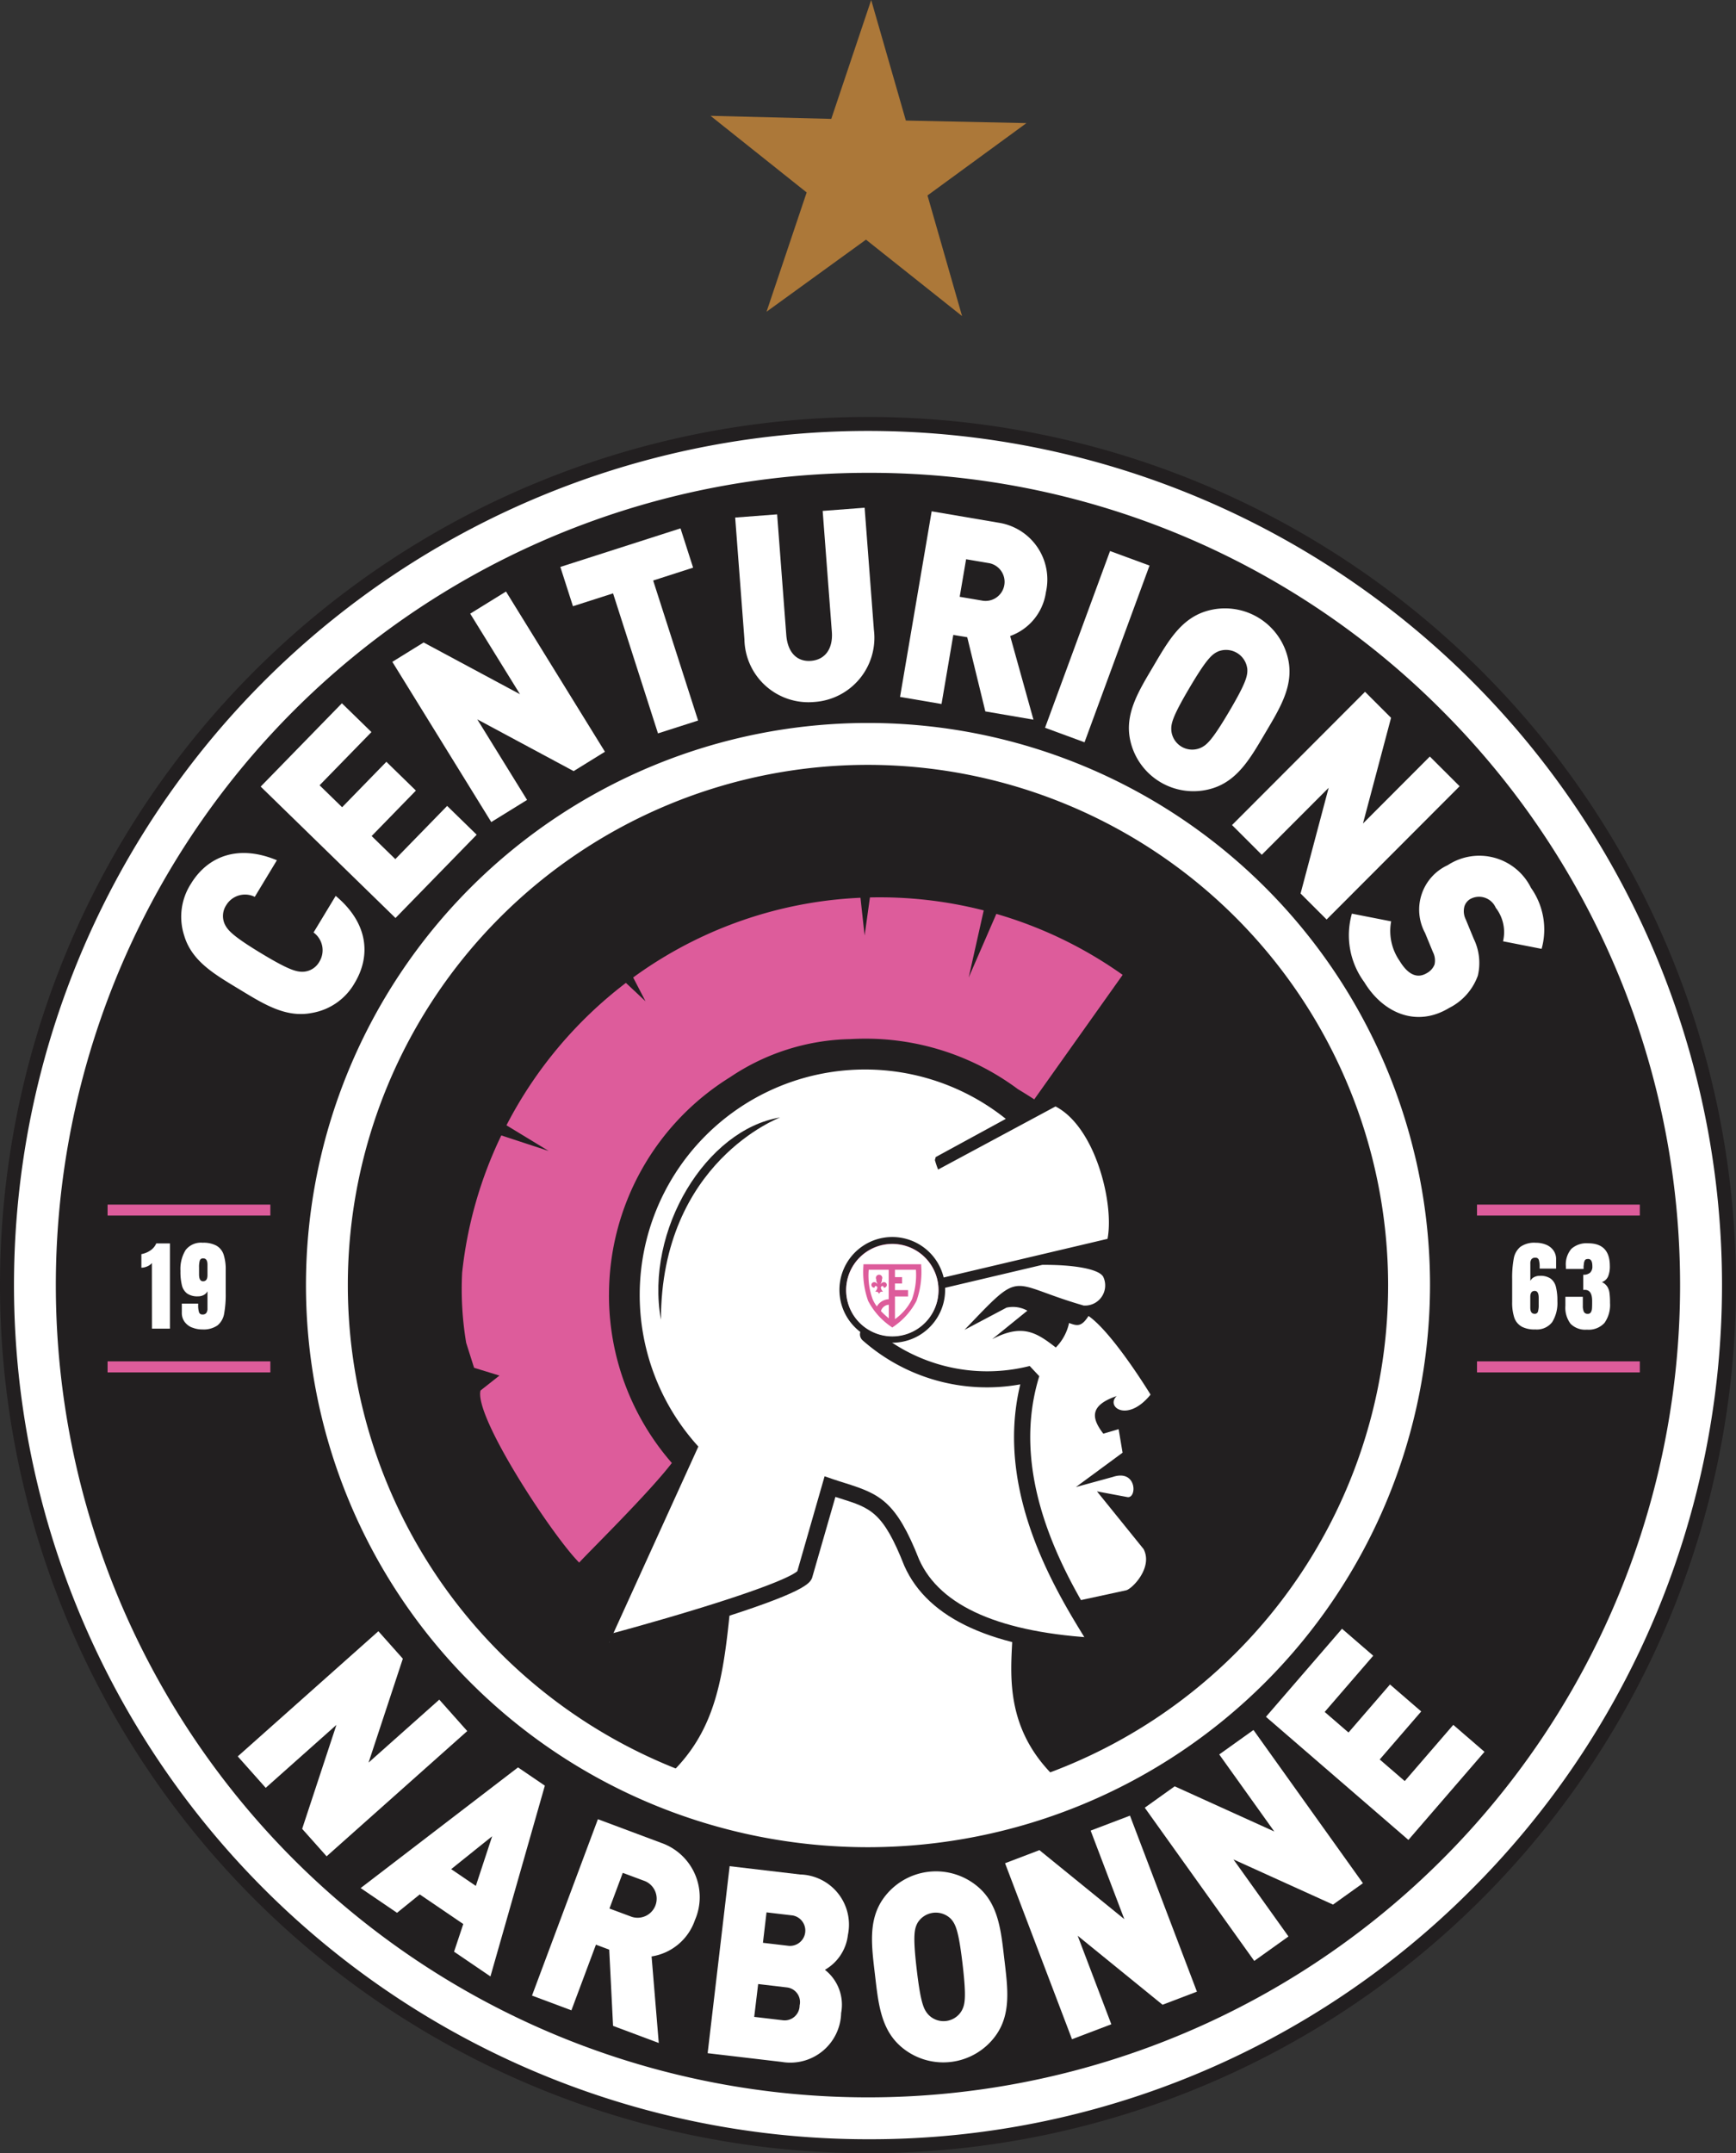 <?xml version="1.0" encoding="UTF-8"?>
<svg xmlns="http://www.w3.org/2000/svg" xmlns:xlink="http://www.w3.org/1999/xlink" width="125.517" height="155.66" viewBox="0 0 125.517 155.66">
  <rect x="0" y="0" width="125.517" height="155.66" fill="#333333" stroke="none"/>
  <defs>
    <clipPath id="clip-path">
      <rect id="Rectangle_2" data-name="Rectangle 2" width="125.517" height="155.66" fill="none"></rect>
    </clipPath>
  </defs>
  <g id="Groupe_64" data-name="Groupe 64" transform="translate(0 0)">
    <path id="Tracé_1" data-name="Tracé 1" d="M232.144,0l-2.886,8.594-8.731-.221,6.951,5.539-2.9,8.622,7.189-5.209,6.948,5.523-2.5-8.719L243.37,8.9l-8.719-.185Z" transform="translate(-169.155)" fill="#ac7839"></path>
    <g id="Groupe_2" data-name="Groupe 2" transform="translate(0 -0.001)">
      <g id="Groupe_1" data-name="Groupe 1" clip-path="url(#clip-path)">
        <path id="Tracé_2" data-name="Tracé 2" d="M0,192.155a62.758,62.758,0,1,1,62.758,62.758A62.758,62.758,0,0,1,0,192.155" transform="translate(0 -99.254)" fill="#221f20"></path>
        <path id="Tracé_3" data-name="Tracé 3" d="M135.6,305.634A40.636,40.636,0,1,1,176.238,265,40.682,40.682,0,0,1,135.6,305.634m0-78.244A37.608,37.608,0,1,0,173.209,265,37.65,37.65,0,0,0,135.6,227.39" transform="translate(-72.844 -172.097)" fill="#fff"></path>
        <path id="Tracé_4" data-name="Tracé 4" d="M66.088,257.232a61.747,61.747,0,1,1,43.662-18.085,61.343,61.343,0,0,1-43.662,18.085m0-120.466a58.719,58.719,0,1,0,41.52,17.2,58.334,58.334,0,0,0-41.52-17.2" transform="translate(-3.33 -102.584)" fill="#fff"></path>
        <path id="Tracé_5" data-name="Tracé 5" d="M68.783,274.128a4.4,4.4,0,0,1-3.091,2.151c-1.9.372-3.51-.663-5.26-1.723s-3.412-2.006-3.963-3.864a4.4,4.4,0,0,1,.475-3.736c1.216-2.007,3.423-2.884,6.225-1.716l-1.6,2.646a1.586,1.586,0,0,0-2.062.6,1.424,1.424,0,0,0-.131,1.323c.2.446.509.857,2.635,2.145s2.634,1.372,3.121,1.342a1.423,1.423,0,0,0,1.112-.728,1.587,1.587,0,0,0-.424-2.106l1.6-2.646c2.333,1.941,2.579,4.3,1.363,6.312" transform="translate(-43.149 -203.051)" fill="#fff"></path>
        <path id="Tracé_6" data-name="Tracé 6" d="M90.656,233.764l-9.747-9.5,5.872-6.024,2.136,2.082-3.749,3.846,1.629,1.588,3.2-3.286,2.135,2.082-3.2,3.286,1.711,1.668,3.748-3.846,2.136,2.082Z" transform="translate(-62.061 -167.399)" fill="#fff"></path>
        <path id="Tracé_7" data-name="Tracé 7" d="M134.873,196.564l-6.968-3.741,3.6,5.824-2.588,1.6-7.153-11.582,2.262-1.4,6.968,3.741-3.6-5.824,2.588-1.6,7.153,11.582Z" transform="translate(-93.397 -140.819)" fill="#fff"></path>
        <path id="Tracé_8" data-name="Tracé 8" d="M180.651,167.745l3.249,10.122-2.9.929-3.248-10.122-2.9.929-.912-2.84,8.688-2.788.912,2.84Z" transform="translate(-133.426 -125.778)" fill="#fff"></path>
        <path id="Tracé_9" data-name="Tracé 9" d="M233.883,171.608a4.626,4.626,0,0,1-5.032-4.526l-.669-8.807,3.033-.23.663,8.731c.1,1.258.774,1.935,1.78,1.859s1.609-.851,1.513-2.109l-.663-8.731,3.033-.23.669,8.807a4.652,4.652,0,0,1-4.326,5.236" transform="translate(-175.027 -120.86)" fill="#fff"></path>
        <path id="Tracé_10" data-name="Tracé 10" d="M285.516,173.13l-1.308-5.362L283.2,167.6l-.851,4.994-3-.511,2.287-13.418,4.832.823a4.154,4.154,0,0,1,3.428,5.025,3.953,3.953,0,0,1-2.585,3.167l1.684,6.047Zm.309-10.711-1.7-.289-.463,2.714,1.7.289a1.378,1.378,0,0,0,.462-2.714" transform="translate(-214.274 -121.701)" fill="#fff"></path>
        <rect id="Rectangle_1" data-name="Rectangle 1" width="13.612" height="3.042" transform="translate(75.559 52.611) rotate(-69.804)" fill="#fff"></rect>
        <path id="Tracé_11" data-name="Tracé 11" d="M356.429,201.711a4.675,4.675,0,0,1-5.956-3.518c-.393-1.9.624-3.517,1.664-5.278s1.968-3.434,3.819-4.005a4.675,4.675,0,0,1,5.956,3.518c.393,1.9-.624,3.517-1.664,5.278s-1.968,3.434-3.819,4.005m2.513-8.663a1.545,1.545,0,0,0-2.095-1.237c-.444.2-.827.511-2.09,2.651s-1.338,2.607-1.3,3.094a1.516,1.516,0,0,0,2.095,1.238c.444-.2.817-.495,2.081-2.634s1.348-2.623,1.312-3.11" transform="translate(-268.764 -144.721)" fill="#fff"></path>
        <path id="Tracé_12" data-name="Tracé 12" d="M387.349,229.27l2.031-7.643-4.836,4.844-2.152-2.149,9.617-9.633,1.882,1.879-2.031,7.643,4.835-4.844,2.153,2.149-9.617,9.634Z" transform="translate(-293.314 -164.677)" fill="#fff"></path>
        <path id="Tracé_13" data-name="Tracé 13" d="M419.693,274.693a5.716,5.716,0,0,1-.891-4.945l2.839.557a3.788,3.788,0,0,0,.612,2.859c.621,1.026,1.294,1.289,1.964.884a1.21,1.21,0,0,0,.561-.624,1.318,1.318,0,0,0-.112-.887l-.577-1.4a3.538,3.538,0,0,1,1.643-4.894,4.166,4.166,0,0,1,6.019,1.64,5.21,5.21,0,0,1,.768,4.41l-2.789-.547a2.867,2.867,0,0,0-.527-2.423,1.315,1.315,0,0,0-1.853-.626.945.945,0,0,0-.414.535,1.337,1.337,0,0,0,.1.936l.577,1.4a3.99,3.99,0,0,1,.294,2.666,4.212,4.212,0,0,1-2.075,2.332c-2.372,1.435-4.788.358-6.138-1.873" transform="translate(-321.057 -203.699)" fill="#fff"></path>
        <path id="Tracé_14" data-name="Tracé 14" d="M78.449,520.515,80.927,513l-5.113,4.55-2.022-2.272,10.168-9.049,1.768,1.986-2.478,7.51,5.113-4.55,2.022,2.272L80.217,522.5Z" transform="translate(-56.602 -388.306)" fill="#fff"></path>
        <path id="Tracé_15" data-name="Tracé 15" d="M118.69,561.811l.666-2-3.147-2.141L114.566,559l-2.63-1.789,11.378-8.723,1.94,1.32L121.32,563.6Zm2.755-8.346-2.963,2.378,1.782,1.212Z" transform="translate(-85.86 -420.721)" fill="#fff"></path>
        <path id="Tracé_16" data-name="Tracé 16" d="M170.981,579.5l-.278-5.512-.96-.359-1.774,4.746-2.849-1.065,4.765-12.751,4.591,1.716a4.154,4.154,0,0,1,2.423,5.58,3.953,3.953,0,0,1-3.133,2.625l.519,6.256Zm2.314-10.463-1.612-.6-.964,2.579,1.612.6a1.378,1.378,0,0,0,.964-2.579" transform="translate(-126.655 -433.047)" fill="#fff"></path>
        <path id="Tracé_17" data-name="Tracé 17" d="M224.984,593.278l-5.351-.63,1.591-13.519,5.092.6a3.627,3.627,0,0,1,3.458,4.372,3.341,3.341,0,0,1-1.661,2.519,3.208,3.208,0,0,1,1.173,3.122,3.677,3.677,0,0,1-4.3,3.536m.337-5.389-2.037-.24L223,590.023l2.037.24a1.08,1.08,0,0,0,1.246-1.066,1.065,1.065,0,0,0-.966-1.307m.455-5.2-1.882-.222-.259,2.2,1.881.221a1.109,1.109,0,0,0,.259-2.2" transform="translate(-168.469 -444.221)" fill="#fff"></path>
        <path id="Tracé_18" data-name="Tracé 18" d="M279.6,592.567a4.676,4.676,0,0,1-6.871.8c-1.462-1.273-1.632-3.177-1.87-5.209s-.512-3.924.616-5.5a4.676,4.676,0,0,1,6.871-.8c1.462,1.273,1.632,3.177,1.87,5.209s.512,3.924-.616,5.5m-3.243-8.417a1.545,1.545,0,0,0-2.417.283c-.229.431-.349.907-.059,3.376s.513,2.885.836,3.251a1.515,1.515,0,0,0,2.417-.283c.229-.431.351-.888.062-3.357s-.515-2.9-.838-3.27" transform="translate(-207.599 -445.426)" fill="#fff"></path>
        <path id="Tracé_19" data-name="Tracé 19" d="M323.335,577.119l-6.137-4.989,2.433,6.4-2.843,1.081-4.84-12.723,2.485-.946,6.137,4.988-2.433-6.4,2.843-1.081,4.84,12.723Z" transform="translate(-239.28 -432.194)" fill="#fff"></path>
        <path id="Tracé_20" data-name="Tracé 20" d="M368.912,549.486l-7.2-3.265,3.979,5.569-2.475,1.768L355.3,542.482l2.164-1.546,7.2,3.265-3.979-5.569,2.475-1.768,7.914,11.076Z" transform="translate(-272.531 -411.801)" fill="#fff"></path>
        <path id="Tracé_21" data-name="Tracé 21" d="M403.216,520.722l-10.3-8.9,5.5-6.366,2.257,1.95-3.51,4.064,1.722,1.487,3-3.472,2.257,1.949-3,3.472,1.809,1.562,3.51-4.064,2.257,1.949Z" transform="translate(-301.385 -387.712)" fill="#fff"></path>
        <path id="Tracé_22" data-name="Tracé 22" d="M228.232,355.4s-2.712-4.448-4.482-5.679c-.508.783-.8.737-1.407.507a3.6,3.6,0,0,1-.959,1.771c-1.387-1.07-2.4-1.753-4.6-.6l2.544-2.061a2.146,2.146,0,0,0-1.506-.221l-3.038,1.607c4.307-4.5,3.052-3.362,8.611-1.759a1.456,1.456,0,0,0,1.422-2.07c-.307-.579-2.163-.887-4.41-.869l-7.025,1.657c0,.05,0,.1,0,.15a3.821,3.821,0,1,1-.106-.894l11.848-2.794c.493-2.568-.882-8.092-3.761-9.571l-8.472,4.552c.024.151-.168-.373-.249-.679.04-.134.057-.213.057-.213l.042-.023,4.427-2.412h0l.6-.329a16.294,16.294,0,0,0-22.292,23.62l.064.069-6.449,14.17c.262-.058,4.873-1.3,8.761-2.573h0c-.559,5.73-1.212,9.547-5.183,12.821,7.79,2.546,15.444,5.274,29.716.405-4.92-3.861-4.237-8.4-4.126-11.279l-.02-.006a31.315,31.315,0,0,0,6.293.893,16.045,16.045,0,0,1-1.969-3.193l3.891-.842c.415-.07,1.982-1.634,1.276-2.985L224.36,362.4l2.2.413c.706.119.7-2.036-1.05-1.458l-2.672.732,3.374-2.484-.286-1.7-1.106.327c-.819-1.071-1.074-2.023.965-2.72-.817.777.777,1.954,2.446-.1" transform="translate(-145.047 -254.587)" fill="#fff"></path>
        <path id="Tracé_23" data-name="Tracé 23" d="M284.221,435.283a.582.582,0,0,1-.5-.278c-.119-.195-.25-.405-.389-.63-2.212-3.565-6.723-10.833-4.833-18.6a13.573,13.573,0,0,1-11.4-3.182.582.582,0,0,1,.779-.866,12.472,12.472,0,0,0,11.3,2.72l.693.738c-2.355,7.608,2.243,15.017,4.452,18.578.141.228.273.44.393.637a.582.582,0,0,1-.5.886" transform="translate(-204.729 -315.698)" fill="#221f20"></path>
        <path id="Tracé_24" data-name="Tracé 24" d="M153.877,307.227a18.511,18.511,0,0,1,8.763-15.745,16.077,16.077,0,0,1,8.68-2.747c.358-.02.718-.032,1.081-.032a18.443,18.443,0,0,1,11.048,3.655q.584.348,1.175.733l6.392-9a30.3,30.3,0,0,0-9.133-4.408l-2,4.6,1.088-4.852a30.353,30.353,0,0,0-8.228-.938l-.384,2.753-.3-2.73c-.553.026-1.106.064-1.66.12a30.163,30.163,0,0,0-14.775,5.643l.892,1.719-1.417-1.328a30.6,30.6,0,0,0-8.636,10.295l3.057,1.858-3.429-1.126a30.178,30.178,0,0,0-2.832,9.919,23.449,23.449,0,0,0,.293,5.078l.57,1.8,1.834.564-1.369,1.081c-.465,1.9,5.2,10.5,7.134,12.438.649-.722,5.02-5.008,6.7-7.2a18.452,18.452,0,0,1-4.546-12.155" transform="translate(-109.845 -213.616)" fill="#dd5c9b"></path>
        <path id="Tracé_25" data-name="Tracé 25" d="M262.628,389.319a3.339,3.339,0,1,1,3.339,3.339,3.339,3.339,0,0,1-3.339-3.339" transform="translate(-201.449 -296.065)" fill="#dd5c9b"></path>
        <path id="Tracé_26" data-name="Tracé 26" d="M273.41,405.354l0,.015.011.011a6.973,6.973,0,0,0,.512.475l.044.038v-.984l-.03,0a.636.636,0,0,0-.533.44" transform="translate(-209.715 -310.586)" fill="#fff"></path>
        <path id="Tracé_27" data-name="Tracé 27" d="M279,396.181a5.289,5.289,0,0,0,.291-2.118v-.027h-1.518v.533h.514v.464h-.514v.472h.947v.464h-.947v1.643l.044-.037A3.873,3.873,0,0,0,279,396.181" transform="translate(-213.066 -302.245)" fill="#fff"></path>
        <path id="Tracé_28" data-name="Tracé 28" d="M265.966,386.058a3.339,3.339,0,1,0,3.339,3.339,3.338,3.338,0,0,0-3.339-3.339m2.088,1.552a6.268,6.268,0,0,1-.341,2.557,5.118,5.118,0,0,1-1.691,1.884l-.057.045-.057-.045a5.12,5.12,0,0,1-1.691-1.884,6.27,6.27,0,0,1-.34-2.557v-.092h4.176Z" transform="translate(-201.449 -296.125)" fill="#fff"></path>
        <path id="Tracé_29" data-name="Tracé 29" d="M269.92,396.181a2.556,2.556,0,0,0,.275.476l.023.032.021-.034a1.041,1.041,0,0,1,.811-.486l.025,0v-2.132h-1.447v.027a4.976,4.976,0,0,0,.291,2.118m.1-1.249a.264.264,0,0,1,.241.155.6.6,0,0,0-.056-.169.255.255,0,0,1-.031-.124.261.261,0,0,1,.006-.052.231.231,0,1,1,.4,0,.273.273,0,0,1,.005.052.254.254,0,0,1-.031.124.61.61,0,0,0-.056.169.264.264,0,0,1,.241-.155.2.2,0,0,1,0,.4.2.2,0,0,1-.039,0,.09.09,0,0,0,.008-.033.087.087,0,0,0-.087-.087.083.083,0,0,0-.037.008.128.128,0,0,0-.074.117.14.14,0,0,0,.007.039.619.619,0,0,0,.146.246h-.108c-.079,0-.158.093-.175.167-.018-.073-.1-.167-.175-.167H270.1a.615.615,0,0,0,.146-.246.131.131,0,0,0,.007-.039.128.128,0,0,0-.074-.117.083.083,0,0,0-.037-.008.087.087,0,0,0-.087.087.09.09,0,0,0,.008.033.2.2,0,0,1-.039,0,.2.2,0,0,1,0-.4" transform="translate(-206.819 -302.245)" fill="#fff"></path>
        <path id="Tracé_30" data-name="Tracé 30" d="M224.092,471c-7.631-.391-12.367-2.538-14.075-6.38l-.01-.023c-1.526-3.876-2.425-4.16-4.6-4.846l-.375-.119-1.688,5.859c-.169.383-.451,1.025-7.464,3.2-3.351,1.039-6.787,1.97-7.075,2.034l-.253-1.137c.192-.043,3.406-.906,6.757-1.94,5.736-1.769,6.783-2.472,6.97-2.647l1.971-6.86.578.2c.332.113.641.21.931.3,2.5.788,3.67,1.315,5.326,5.519,1.52,3.4,5.915,5.313,13.065,5.679Z" transform="translate(-144.63 -351.419)" fill="#221f20"></path>
        <path id="Tracé_31" data-name="Tracé 31" d="M213.135,346.779s-8.6,3.209-8.619,14.62c-1.171-6.509,3.3-13.755,8.619-14.62" transform="translate(-156.729 -265.996)" fill="#221f20"></path>
        <path id="Tracé_32" data-name="Tracé 32" d="M33.395,385.948H45.163v-.8H33.395Zm0-11.338H45.163v-.794H33.395Z" transform="translate(-25.616 -286.735)" fill="#dd5c9b" fill-rule="evenodd"></path>
        <path id="Tracé_33" data-name="Tracé 33" d="M44.638,387.284a.864.864,0,0,1-.34.244,1.071,1.071,0,0,1-.419.093v-.982a1.63,1.63,0,0,0,.627-.251,1.14,1.14,0,0,0,.448-.523h.989v6.162h-1.3Z" transform="translate(-33.657 -295.977)" fill="#fff"></path>
        <path id="Tracé_34" data-name="Tracé 34" d="M56.832,391.78a1.245,1.245,0,0,1-.534-.412,1.08,1.08,0,0,1-.2-.659v-.659H57.28v.122a1.647,1.647,0,0,0,.057.487.24.24,0,0,0,.251.179.33.33,0,0,0,.283-.111.558.558,0,0,0,.082-.333v-1.233a.644.644,0,0,1-.265.265.853.853,0,0,1-.423.1,1.3,1.3,0,0,1-.777-.2,1.042,1.042,0,0,1-.383-.594A4.07,4.07,0,0,1,56,387.692a2.61,2.61,0,0,1,.372-1.512,1.4,1.4,0,0,1,1.233-.53,1.965,1.965,0,0,1,1,.215,1.166,1.166,0,0,1,.516.645,3.45,3.45,0,0,1,.15,1.118v1.662a7.712,7.712,0,0,1-.115,1.5,1.389,1.389,0,0,1-.48.838,1.756,1.756,0,0,1-1.1.29,1.88,1.88,0,0,1-.734-.14M57.953,388v-.767q0-.451-.308-.451a.232.232,0,0,0-.247.154,1.651,1.651,0,0,0-.054.5v.5q0,.5.287.5.323,0,.322-.437" transform="translate(-42.952 -295.812)" fill="#fff"></path>
        <path id="Tracé_35" data-name="Tracé 35" d="M458.428,385.948H470.2v-.8H458.428Zm0-11.338H470.2v-.794H458.428Z" transform="translate(-351.637 -286.735)" fill="#dd5c9b" fill-rule="evenodd"></path>
        <path id="Tracé_36" data-name="Tracé 36" d="M470.008,391.7a1.165,1.165,0,0,1-.516-.645,3.446,3.446,0,0,1-.151-1.118V388.28a7.48,7.48,0,0,1,.118-1.5,1.4,1.4,0,0,1,.484-.838,1.743,1.743,0,0,1,1.1-.29,1.954,1.954,0,0,1,.738.136,1.218,1.218,0,0,1,.537.408,1.081,1.081,0,0,1,.2.659v.666h-1.19v-.129a1.709,1.709,0,0,0-.054-.487.238.238,0,0,0-.254-.172.335.335,0,0,0-.283.108.54.54,0,0,0-.082.33v1.24a.611.611,0,0,1,.265-.269.877.877,0,0,1,.423-.1,1.3,1.3,0,0,1,.777.2,1.044,1.044,0,0,1,.383.595,4.033,4.033,0,0,1,.108,1.032,2.625,2.625,0,0,1-.373,1.516,1.4,1.4,0,0,1-1.232.534,1.961,1.961,0,0,1-1-.215m1.2-1.071a1.685,1.685,0,0,0,.054-.505v-.495q0-.5-.287-.5-.322,0-.322.437v.76q0,.458.308.458a.232.232,0,0,0,.247-.154" transform="translate(-360.008 -295.812)" fill="#fff"></path>
        <path id="Tracé_37" data-name="Tracé 37" d="M486.232,391.649a1.934,1.934,0,0,1-.373-1.3V389.7h1.261v.645a1.051,1.051,0,0,0,.072.433.284.284,0,0,0,.287.154.239.239,0,0,0,.219-.107.573.573,0,0,0,.082-.254q.014-.147.014-.426V390q0-.8-.523-.8a.615.615,0,0,0-.122.007v-1.1a.723.723,0,0,0,.495-.147.6.6,0,0,0,.165-.469q0-.523-.3-.523-.186,0-.24.093a.629.629,0,0,0-.071.236q-.018.143-.025.208v.186H485.9l-.007-.215a1.728,1.728,0,0,1,.4-1.243,1.64,1.64,0,0,1,1.211-.4q1.569,0,1.569,1.641a1.872,1.872,0,0,1-.129.763.744.744,0,0,1-.445.4.958.958,0,0,1,.383.319,1.118,1.118,0,0,1,.165.462,5.331,5.331,0,0,1,.039.731,2.238,2.238,0,0,1-.4,1.44,1.549,1.549,0,0,1-1.272.487,1.492,1.492,0,0,1-1.182-.426" transform="translate(-372.678 -295.954)" fill="#fff"></path>
      </g>
    </g>
  </g>
</svg>

